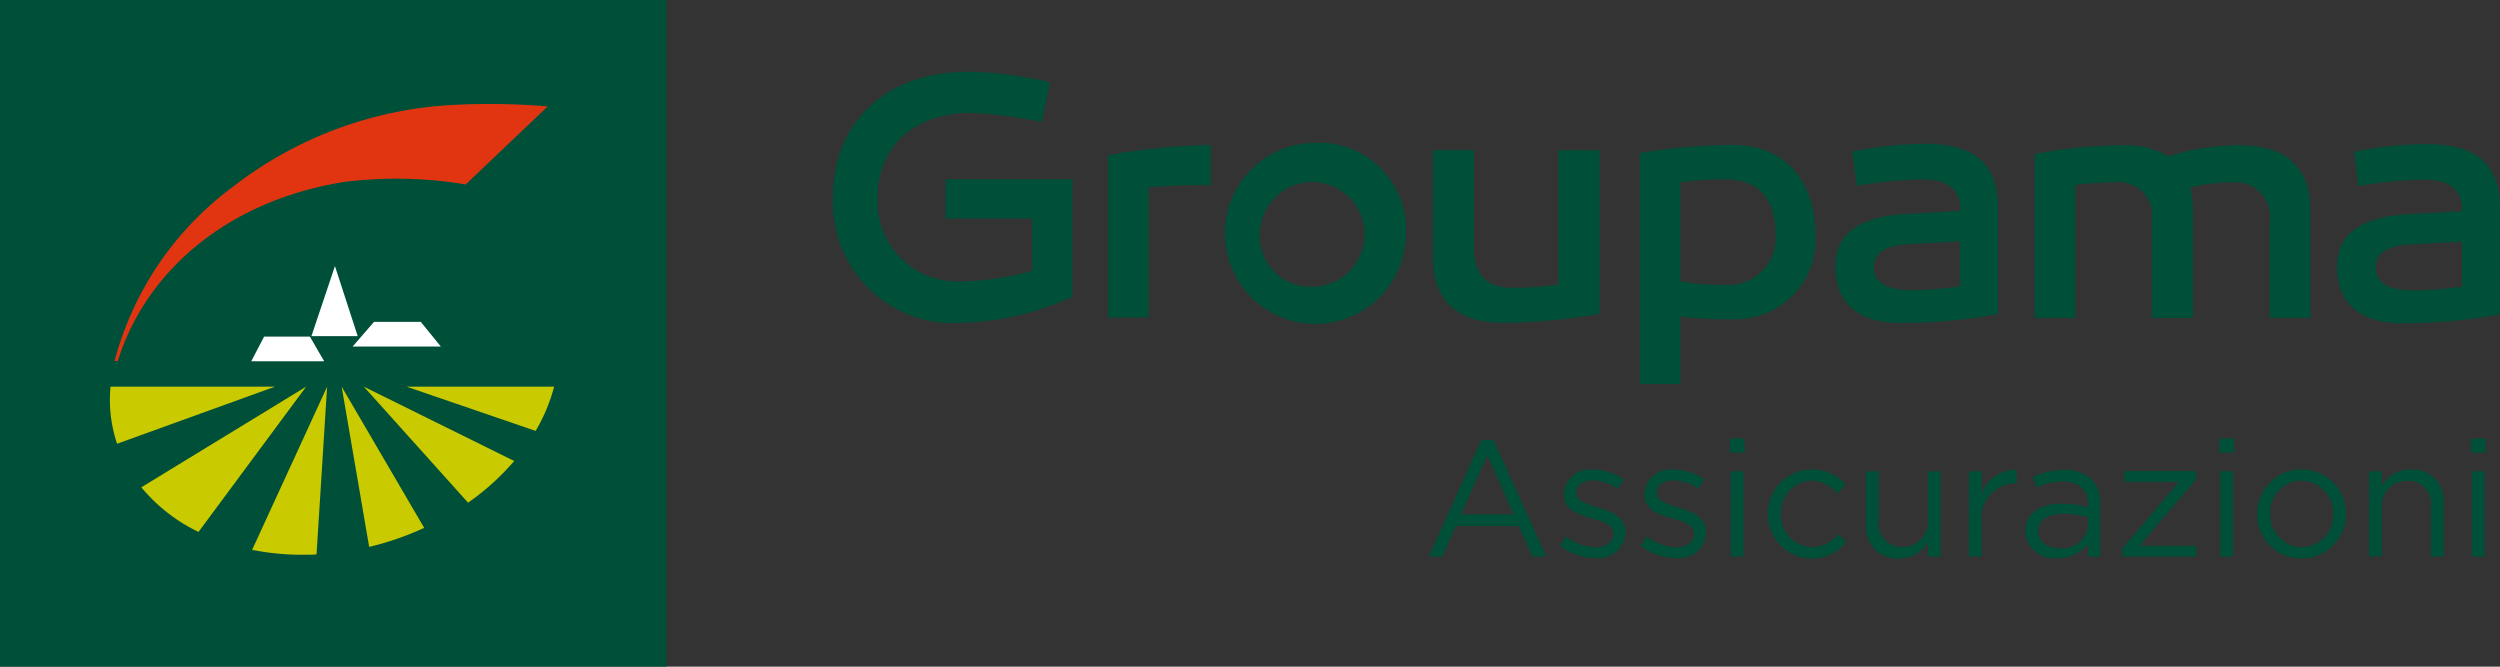 <svg xmlns="http://www.w3.org/2000/svg" width="90.007" height="24.001" viewBox="0 0 90.007 24.001">
  <rect x="0" y="0" width="90.007" height="24.001" fill="#333333" stroke="none"/>
  <g id="Raggruppa_363" data-name="Raggruppa 363" transform="translate(-20 -8)">
    <path id="Tracciato_215" data-name="Tracciato 215" d="M0,0H24V24H0Z" transform="translate(20 8)" fill="#005039"/>
    <path id="Tracciato_190" data-name="Tracciato 190" d="M285.066,267.3a25.224,25.224,0,0,0-3.314-.058,14.134,14.134,0,0,0-8.064,2.986,11.434,11.434,0,0,0-4.216,6.237h.115c1.011-3.229,3.943-5.779,8.171-6.45a15.252,15.252,0,0,1,4.357.094Z" transform="translate(-245.347 -255.469)" fill="#e13512"/>
    <path id="Tracciato_191" data-name="Tracciato 191" d="M295.707,291.347l.847-2.522.819,2.522Z" transform="translate(-264.495 -271.245)" fill="#fff"/>
    <path id="Tracciato_192" data-name="Tracciato 192" d="M301.2,297.146l.77-.888h1.683l.722.888Z" transform="translate(-268.504 -276.67)" fill="#fff"/>
    <path id="Tracciato_193" data-name="Tracciato 193" d="M287.689,299.1l.463-.888H289.8l.514.888Z" transform="translate(-258.643 -278.093)" fill="#fff"/>
    <path id="Tracciato_194" data-name="Tracciato 194" d="M299.738,304.894l.99,5.769a10.6,10.6,0,0,0,1.981-.685Z" transform="translate(-267.437 -282.973)" fill="#c9ca00"/>
    <path id="Tracciato_195" data-name="Tracciato 195" d="M308.108,307.57l-5.414-2.676,3.753,4.177a8.949,8.949,0,0,0,1.661-1.5" transform="translate(-269.595 -282.973)" fill="#c9ca00"/>
    <path id="Tracciato_196" data-name="Tracciato 196" d="M308.388,304.894l4.647,1.593a6.34,6.34,0,0,0,.666-1.593Z" transform="translate(-273.75 -282.973)" fill="#c9ca00"/>
    <path id="Tracciato_197" data-name="Tracciato 197" d="M290.113,310.934l.381-6.04-2.7,5.876a9.292,9.292,0,0,0,1.824.176c.168,0,.333,0,.5-.013" transform="translate(-258.717 -282.973)" fill="#c9ca00"/>
    <path id="Tracciato_198" data-name="Tracciato 198" d="M275.093,310.125l3.876-5.231-5.934,3.623a6.132,6.132,0,0,0,2.058,1.607" transform="translate(-247.947 -282.973)" fill="#c9ca00"/>
    <path id="Tracciato_199" data-name="Tracciato 199" d="M268.874,304.894a4.947,4.947,0,0,0,.236,2.056l5.684-2.056Z" transform="translate(-244.894 -282.973)" fill="#c9ca00"/>
    <path id="Tracciato_200" data-name="Tracciato 200" d="M373.862,266.794h-4.57v1.417h3.119v1.883a10.06,10.06,0,0,1-2.546.381,2.873,2.873,0,0,1-3.017-3.07c0-1.792,1.337-3,3.348-3a16.535,16.535,0,0,1,2.559.331l.3-1.425a12.633,12.633,0,0,0-2.978-.382c-2.9,0-4.837,1.8-4.837,4.478a4.334,4.334,0,0,0,4.621,4.56,10.24,10.24,0,0,0,4-.942Zm4.978-1.233a22.586,22.586,0,0,0-3.7.372v5.841H376.6v-4.687c.739-.06,1.464-.084,2.24-.084Zm3.668-.074a3.26,3.26,0,1,0,3.36,3.231,3.13,3.13,0,0,0-3.36-3.231m0,5.18a1.819,1.819,0,0,1-1.9-1.949,1.885,1.885,0,1,1,1.9,1.949m10.326-4.915h-1.477v4.838a12.721,12.721,0,0,1-1.667.115c-.917,0-1.375-.471-1.375-1.426v-3.528h-1.477v3.871c0,1.68,1.031,2.342,2.533,2.342a21.4,21.4,0,0,0,3.463-.319Zm4.75-.191a20.7,20.7,0,0,0-3.3.293v8.314h1.464v-2.433a13.7,13.7,0,0,0,1.947.1,2.874,2.874,0,0,0,2.915-3.107c-.038-1.913-1.094-3.17-3.029-3.17m-.089,5.041a8.7,8.7,0,0,1-1.743-.128V266.9a12.966,12.966,0,0,1,1.629-.1c1.3,0,1.794.844,1.794,1.976a1.7,1.7,0,0,1-1.681,1.833m7.07-5.09a13.637,13.637,0,0,0-2.622.28l.153,1.234a15.327,15.327,0,0,1,2.355-.233c.891,0,1.374.335,1.374,1.057v.079l-1.77.1c-1.846.076-2.724.7-2.724,1.9,0,1.311.827,2.036,2.342,2.036a19.546,19.546,0,0,0,3.513-.319v-3.832c0-1.574-.84-2.3-2.622-2.3m-.535,5.267c-.853,0-1.311-.292-1.311-.814s.407-.79,1.234-.84l1.871-.1v1.617a13.283,13.283,0,0,1-1.8.14m11.86-5.219a8.328,8.328,0,0,0-2.558.4,3.067,3.067,0,0,0-1.68-.4,17.738,17.738,0,0,0-3.143.317v5.9h1.463v-4.783a9.357,9.357,0,0,1,1.362-.092,1.216,1.216,0,0,1,1.4,1.4v3.477h1.477v-3.882a3.051,3.051,0,0,0-.1-.805,5.225,5.225,0,0,1,1.464-.189,1.244,1.244,0,0,1,1.4,1.425v3.45h1.464v-3.868c0-1.681-1.019-2.345-2.546-2.345m6.743-.048a13.65,13.65,0,0,0-2.623.28l.153,1.234a15.334,15.334,0,0,1,2.356-.233c.891,0,1.374.335,1.374,1.057v.079l-1.769.1c-1.846.076-2.725.7-2.725,1.9,0,1.311.828,2.036,2.343,2.036a19.545,19.545,0,0,0,3.513-.319v-3.832c0-1.574-.84-2.3-2.622-2.3m-.534,5.267c-.853,0-1.311-.292-1.311-.814s.407-.79,1.234-.84l1.871-.1v1.617a13.272,13.272,0,0,1-1.794.14" transform="translate(-315.248 -252.343)" fill="#005039"/>
    <path id="Tracciato_201" data-name="Tracciato 201" d="M446.517,312.03h.44l1.9,4.19h-.505l-.488-1.1H445.6l-.494,1.1h-.482Zm1.159,2.669-.945-2.122-.951,2.122Z" transform="translate(-373.183 -288.182)" fill="#005039"/>
    <path id="Tracciato_202" data-name="Tracciato 202" d="M462.09,318.7l.232-.327a1.8,1.8,0,0,0,1.064.392c.368,0,.636-.19.636-.488v-.012c0-.309-.362-.428-.767-.541-.481-.136-1.016-.3-1.016-.868v-.012a.93.93,0,0,1,1.046-.88,2.1,2.1,0,0,1,1.106.339l-.208.345a1.736,1.736,0,0,0-.909-.3c-.363,0-.594.19-.594.446v.012c0,.291.38.4.79.529.475.143.987.327.987.88v.012a.968.968,0,0,1-1.094.921A2.113,2.113,0,0,1,462.09,318.7Z" transform="translate(-385.933 -291.057)" fill="#005039"/>
    <path id="Tracciato_203" data-name="Tracciato 203" d="M472.825,318.7l.232-.327a1.8,1.8,0,0,0,1.064.392c.368,0,.636-.19.636-.488v-.012c0-.309-.363-.428-.767-.541-.481-.136-1.016-.3-1.016-.868v-.012a.93.93,0,0,1,1.046-.88,2.1,2.1,0,0,1,1.106.339l-.208.345a1.734,1.734,0,0,0-.909-.3c-.363,0-.594.19-.594.446v.012c0,.291.38.4.79.529.476.143.987.327.987.88v.012a.968.968,0,0,1-1.094.921A2.114,2.114,0,0,1,472.825,318.7Z" transform="translate(-393.768 -291.057)" fill="#005039"/>
    <path id="Tracciato_204" data-name="Tracciato 204" d="M484.772,311.811h.523v.505h-.523Zm.029,1.177h.458v3.073H484.8Z" transform="translate(-402.488 -288.022)" fill="#005039"/>
    <path id="Tracciato_205" data-name="Tracciato 205" d="M489.809,317.542v-.012a1.6,1.6,0,0,1,2.805-1.058l-.3.321a1.24,1.24,0,0,0-.933-.464,1.134,1.134,0,0,0-1.1,1.189v.012a1.148,1.148,0,0,0,1.129,1.195,1.268,1.268,0,0,0,.939-.458l.291.273a1.59,1.59,0,0,1-2.829-1Z" transform="translate(-406.164 -291.025)" fill="#005039"/>
    <path id="Tracciato_206" data-name="Tracciato 206" d="M502.9,318.075v-1.908h.458v1.8a.819.819,0,0,0,.85.927.907.907,0,0,0,.921-.963v-1.76h.452v3.073h-.452v-.535a1.171,1.171,0,0,1-1.052.6A1.122,1.122,0,0,1,502.9,318.075Z" transform="translate(-415.718 -291.201)" fill="#005039"/>
    <path id="Tracciato_207" data-name="Tracciato 207" d="M516.626,316.02h.458v.8a1.315,1.315,0,0,1,1.254-.856v.493H518.3a1.239,1.239,0,0,0-1.219,1.409v1.224h-.458Z" transform="translate(-425.737 -291.054)" fill="#005039"/>
    <path id="Tracciato_208" data-name="Tracciato 208" d="M524.129,318.22v-.012c0-.66.535-1,1.313-1a3.22,3.22,0,0,1,.939.131v-.1c0-.547-.333-.832-.909-.832a2.134,2.134,0,0,0-.933.22l-.137-.375a2.523,2.523,0,0,1,1.117-.261,1.365,1.365,0,0,1,.993.339,1.216,1.216,0,0,1,.321.9v1.878h-.452v-.458a1.347,1.347,0,0,1-1.106.523A1.032,1.032,0,0,1,524.129,318.22Zm2.259-.238V317.7a3.16,3.16,0,0,0-.9-.131c-.57,0-.9.25-.9.618v.012c0,.387.357.612.773.612A.919.919,0,0,0,526.388,317.982Z" transform="translate(-431.213 -291.073)" fill="#005039"/>
    <path id="Tracciato_209" data-name="Tracciato 209" d="M537.065,318.949l2.038-2.4h-1.967v-.387h2.592v.291l-2.045,2.4h2.045v.387h-2.663Z" transform="translate(-440.655 -291.201)" fill="#005039"/>
    <path id="Tracciato_210" data-name="Tracciato 210" d="M550,311.811h.523v.505H550Zm.029,1.177h.458v3.073h-.458Z" transform="translate(-450.096 -288.022)" fill="#005039"/>
    <path id="Tracciato_211" data-name="Tracciato 211" d="M555.038,317.542v-.012a1.6,1.6,0,0,1,3.2-.012v.012a1.6,1.6,0,0,1-1.611,1.6A1.574,1.574,0,0,1,555.038,317.542Zm2.734,0v-.012a1.163,1.163,0,0,0-1.141-1.2,1.134,1.134,0,0,0-1.123,1.189v.012a1.153,1.153,0,0,0,1.135,1.195A1.134,1.134,0,0,0,557.772,317.542Z" transform="translate(-453.773 -291.025)" fill="#005039"/>
    <path id="Tracciato_212" data-name="Tracciato 212" d="M569.954,315.991h.458v.535a1.163,1.163,0,0,1,1.052-.6,1.122,1.122,0,0,1,1.177,1.23v1.908h-.458v-1.8a.819.819,0,0,0-.85-.927.9.9,0,0,0-.921.963v1.759h-.458Z" transform="translate(-464.66 -291.025)" fill="#005039"/>
    <path id="Tracciato_213" data-name="Tracciato 213" d="M583.551,311.811h.523v.505h-.523Zm.029,1.177h.458v3.073h-.458Z" transform="translate(-474.584 -288.022)" fill="#005039"/>
  </g>
</svg>
